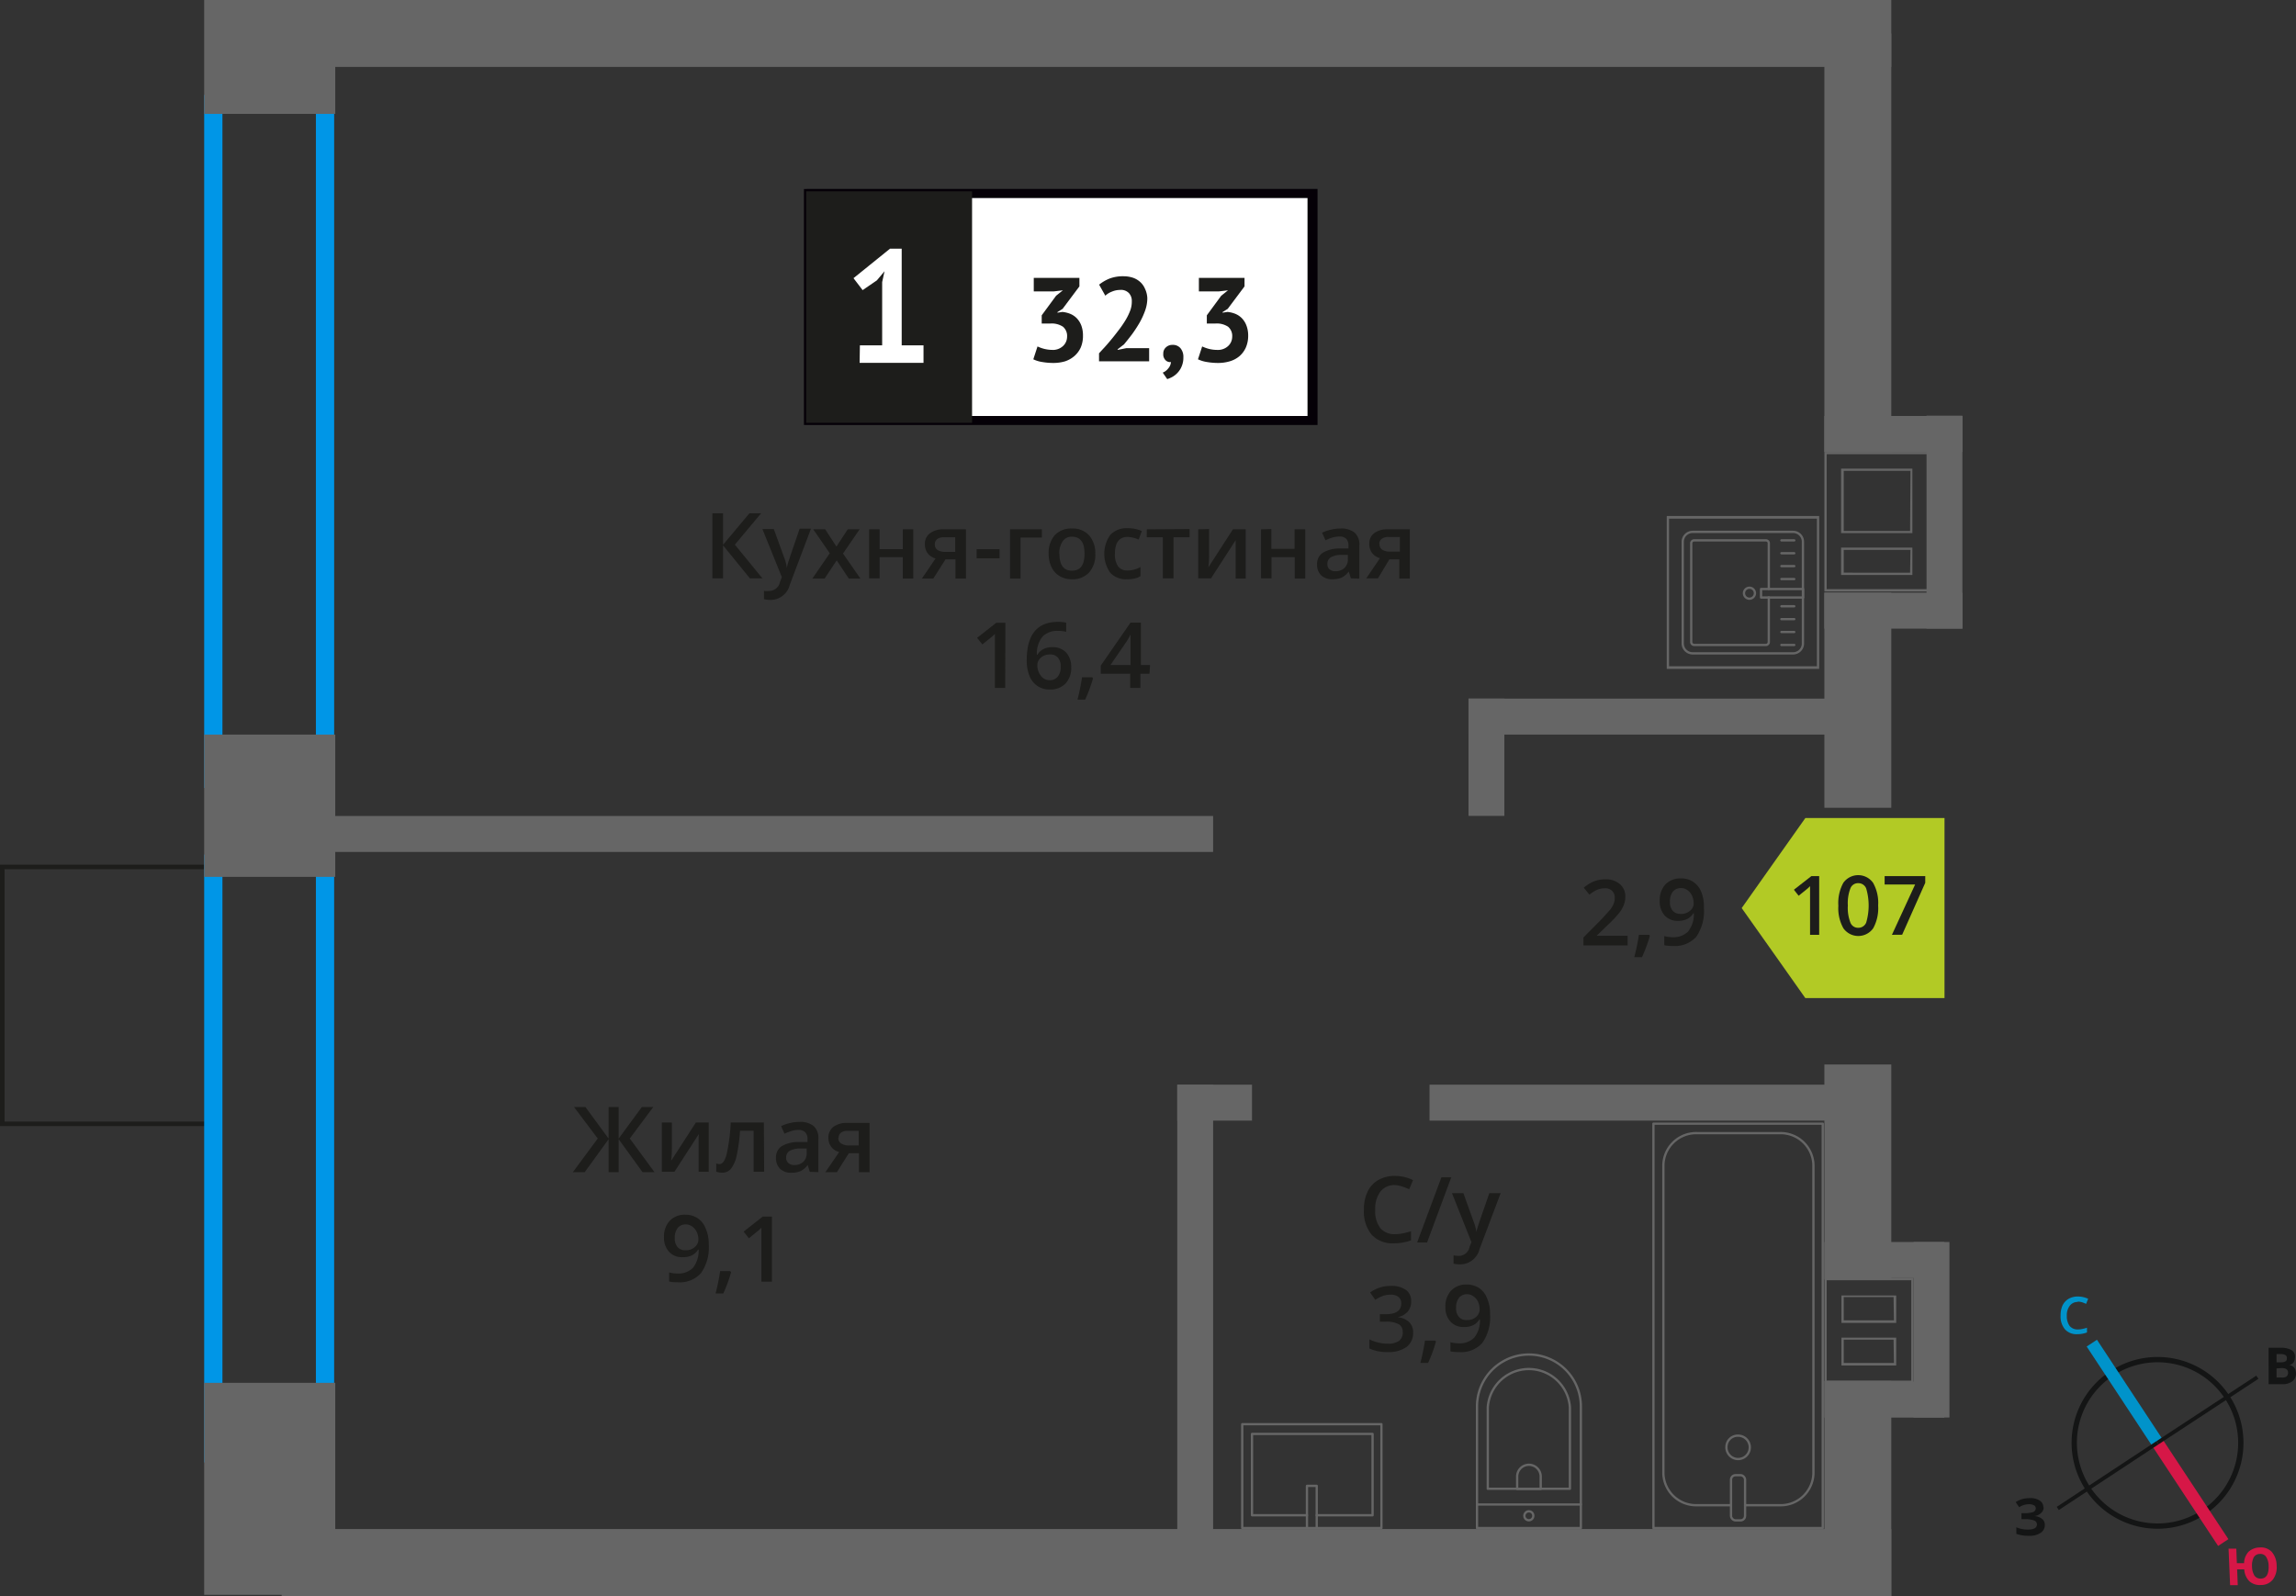 <svg id="Layer_1" data-name="Layer 1" xmlns="http://www.w3.org/2000/svg" width="251.55" height="174.88" viewBox="0 0 251.55 174.88">
  <rect x="0" y="0" width="251.55" height="174.88" fill="#333333" stroke="none"/>
  <defs>
    <style>
      .cls-1, .cls-10, .cls-11, .cls-12, .cls-2, .cls-8 {
        fill: none;
      }

      .cls-1, .cls-8 {
        stroke: #1d1d1b;
        stroke-width: 0.5px;
      }

      .cls-1, .cls-10, .cls-11, .cls-12 {
        stroke-miterlimit: 10;
      }

      .cls-2 {
        stroke: #666;
        stroke-linecap: round;
        stroke-linejoin: round;
        stroke-width: 0.25px;
      }

      .cls-3 {
        fill: #666;
      }

      .cls-4 {
        fill: #1d1d1b;
      }

      .cls-5 {
        fill: #0096e7;
      }

      .cls-6 {
        fill: #fff;
      }

      .cls-7 {
        fill: #050007;
      }

      .cls-8 {
        stroke-miterlimit: 22.93;
      }

      .cls-9 {
        fill: #b2ca25;
        fill-rule: evenodd;
      }

      .cls-10 {
        stroke: #141515;
        stroke-width: 0.58px;
      }

      .cls-11 {
        stroke: #0093ca;
        stroke-width: 1.35px;
      }

      .cls-12 {
        stroke: #d61747;
        stroke-width: 1.35px;
      }

      .cls-13 {
        fill: #141515;
      }

      .cls-14 {
        fill: #0093ca;
      }

      .cls-15 {
        fill: #d61747;
      }
    </style>
  </defs>
  <g>
    <rect class="cls-1" x="0.25" y="94.99" width="23.53" height="28.15"/>
    <path class="cls-2" d="M185.45,58.28h11a1.08,1.08,0,0,1,1.08,1.08V70.51a1.08,1.08,0,0,1-1.08,1.08h-11a1.09,1.09,0,0,1-1.09-1.09V59.36A1.09,1.09,0,0,1,185.45,58.28Z"/>
    <path class="cls-2" d="M193.79,65.46v4.89a.32.32,0,0,1-.32.32h-7.86a.33.33,0,0,1-.32-.32V59.52a.32.32,0,0,1,.32-.31h7.86a.31.31,0,0,1,.32.31v5"/>
    <path class="cls-2" d="M191.67,65.6a.6.6,0,1,1,.6-.6A.6.6,0,0,1,191.67,65.6Z"/>
    <rect class="cls-2" x="192.94" y="64.54" width="4.61" height="0.93"/>
    <line class="cls-2" x1="196.58" y1="59.21" x2="195.17" y2="59.21"/>
    <line class="cls-2" x1="196.58" y1="60.62" x2="195.17" y2="60.62"/>
    <line class="cls-2" x1="196.58" y1="62.03" x2="195.17" y2="62.03"/>
    <line class="cls-2" x1="196.58" y1="63.45" x2="195.17" y2="63.45"/>
    <line class="cls-2" x1="196.58" y1="66.43" x2="195.17" y2="66.43"/>
    <line class="cls-2" x1="196.58" y1="67.84" x2="195.17" y2="67.84"/>
    <line class="cls-2" x1="196.58" y1="69.25" x2="195.17" y2="69.25"/>
    <line class="cls-2" x1="196.58" y1="70.67" x2="195.17" y2="70.67"/>
    <path class="cls-3" d="M199.06,73h-16.2V56.83h16.2Zm.25-16.46h-16.7V73.29h16.7Z"/>
    <g>
      <path class="cls-4" d="M178.32,103.59h-4.84v-.87l1.84-1.85c.54-.56.9-1,1.08-1.18a2.76,2.76,0,0,0,.39-.66,1.76,1.76,0,0,0,.12-.66,1,1,0,0,0-.29-.76,1.08,1.08,0,0,0-.8-.28,2.18,2.18,0,0,0-.8.15,3.82,3.82,0,0,0-.88.55l-.62-.76a4,4,0,0,1,1.15-.71,3.44,3.44,0,0,1,1.2-.21,2.35,2.35,0,0,1,1.6.52,1.76,1.76,0,0,1,.6,1.4,2.39,2.39,0,0,1-.18.92,3.53,3.53,0,0,1-.53.89,12.15,12.15,0,0,1-1.19,1.25l-1.24,1.2v0h3.39Z"/>
      <path class="cls-4" d="M180.76,102.54a17.41,17.41,0,0,1-.86,2.34h-.85a22.91,22.91,0,0,0,.51-2.45h1.12Z"/>
      <path class="cls-4" d="M186.68,99.5a4.94,4.94,0,0,1-.84,3.15,3.13,3.13,0,0,1-2.56,1,4,4,0,0,1-.94-.08v-1a3.33,3.33,0,0,0,.88.12,2.25,2.25,0,0,0,1.73-.62,3.1,3.1,0,0,0,.63-2h-.06a1.7,1.7,0,0,1-.7.64,2.18,2.18,0,0,1-.95.19,1.9,1.9,0,0,1-1.49-.59,2.3,2.3,0,0,1-.54-1.62,2.52,2.52,0,0,1,.62-1.78,2.26,2.26,0,0,1,1.72-.66,2.32,2.32,0,0,1,1.32.37,2.44,2.44,0,0,1,.88,1.08A4.29,4.29,0,0,1,186.68,99.5Zm-2.49-2.19a1.11,1.11,0,0,0-.91.39,1.69,1.69,0,0,0-.32,1.09,1.42,1.42,0,0,0,.3,1,1.13,1.13,0,0,0,.9.35,1.43,1.43,0,0,0,1-.35,1,1,0,0,0,.4-.81,2,2,0,0,0-.17-.81,1.49,1.49,0,0,0-.47-.6A1.14,1.14,0,0,0,184.19,97.31Z"/>
    </g>
    <path class="cls-3" d="M200.13,49.77h11V64.56h-11Zm1.58,8.64h7.81V51.35h-7.81v7.07M209.52,63V60h-7.81v3h7.81m-9.64-13.46V64.81h11.47V49.52H199.88Zm9.39,8.64H202V51.59h7.31Zm0,4.57H202v-2.5h7.31Z"/>
    <path class="cls-5" d="M34.61,84.34H24.37V12.4H34.61Zm2-73.94H22.37V86.34H36.61Z"/>
    <path class="cls-5" d="M34.61,158.25H24.37V95.64H34.61Zm2-64.61H22.37v66.61H36.61Z"/>
    <rect class="cls-2" x="181.15" y="123.12" width="18.55" height="44.31"/>
    <rect class="cls-2" x="189.65" y="161.64" width="1.54" height="4.95" rx="0.49"/>
    <path class="cls-2" d="M191.2,164.93H195a3.59,3.59,0,0,0,3.68-3.48V127.64a3.59,3.59,0,0,0-3.68-3.48h-9.08a3.59,3.59,0,0,0-3.68,3.48v33.81a3.59,3.59,0,0,0,3.68,3.48h3.71"/>
    <path class="cls-2" d="M189.15,158.51a1.28,1.28,0,1,0,1.27-1.2A1.24,1.24,0,0,0,189.15,158.51Z"/>
    <path class="cls-2" d="M173.2,154.11v13.32H161.82V154.11a5.69,5.69,0,1,1,11.38,0Z"/>
    <path class="cls-2" d="M172,154.22v8.91h-9v-8.91a4.51,4.51,0,0,1,9,0Z"/>
    <path class="cls-2" d="M168.8,161.79v1.35h-2.58v-1.35a1.29,1.29,0,0,1,2.58,0Z"/>
    <path class="cls-2" d="M167.51,165.6a.49.49,0,1,0,.48.49A.48.48,0,0,0,167.51,165.6Z"/>
    <line class="cls-2" x1="173.2" y1="164.85" x2="161.82" y2="164.85"/>
    <rect class="cls-2" x="136.1" y="156.05" width="15.25" height="11.38"/>
    <polyline class="cls-2" points="143.19 167.43 143.19 162.81 144.26 162.81 144.26 167.43"/>
    <polyline class="cls-2" points="143.19 166.03 137.17 166.03 137.17 157.12 150.38 157.12 150.38 166.03 144.26 166.03"/>
    <rect class="cls-3" x="22.37" width="14.36" height="12.48"/>
    <rect class="cls-3" x="22.37" y="80.49" width="14.36" height="15.59"/>
    <rect class="cls-3" x="22.37" y="151.52" width="14.36" height="23.23"/>
    <rect class="cls-3" x="31" width="176.21" height="7.33"/>
    <rect class="cls-3" x="199.88" y="3.67" width="7.33" height="45.85"/>
    <rect class="cls-3" x="199.88" y="64.94" width="7.33" height="23.57"/>
    <rect class="cls-3" x="199.88" y="116.64" width="7.33" height="23.57"/>
    <rect class="cls-3" x="199.88" y="151.31" width="7.33" height="23.57"/>
    <rect class="cls-3" x="30.86" y="167.54" width="176.35" height="7.34"/>
    <rect class="cls-3" x="199.88" y="45.58" width="15.13" height="3.94"/>
    <rect class="cls-3" x="211.07" y="45.55" width="3.93" height="23.32"/>
    <rect class="cls-3" x="199.88" y="64.94" width="15.13" height="3.94"/>
    <path class="cls-3" d="M200.13,140.28h9.27v11h-9.27Zm7.62,4.67v-3h-6v3h6m0,4.67v-3.05h-6v3.05h6M199.88,140v11.46h9.77V140Zm7.62,4.67H202v-2.55h5.46Zm0,4.67H202v-2.55h5.46Z"/>
    <rect class="cls-3" x="199.88" y="136.09" width="13.13" height="3.94"/>
    <rect class="cls-3" x="209.65" y="136.09" width="3.93" height="19.23"/>
    <rect class="cls-3" x="199.88" y="151.39" width="13.13" height="3.94"/>
    <rect class="cls-3" x="34.56" y="89.41" width="98.35" height="3.94"/>
    <rect class="cls-3" x="160.89" y="76.55" width="42.65" height="3.94"/>
    <rect class="cls-3" x="156.62" y="118.85" width="46.93" height="3.94"/>
    <rect class="cls-3" x="128.98" y="118.85" width="8.19" height="3.94"/>
    <rect class="cls-3" x="160.89" y="76.55" width="3.93" height="12.85"/>
    <rect class="cls-3" x="128.98" y="118.85" width="3.93" height="52.36"/>
    <path class="cls-4" d="M83.53,63.37H82.16l-2.94-3.61v3.61H78.05V56.24h1.17v3.45l2.89-3.45h1.28l-2.88,3.44Zm0-5.4h1.25L85.88,61a5.13,5.13,0,0,1,.33,1.23h0a5.12,5.12,0,0,1,.16-.66c.08-.25.49-1.46,1.24-3.64h1.24l-2.31,6.12a2.2,2.2,0,0,1-2.1,1.69,3.06,3.06,0,0,1-.74-.09v-.9a3.42,3.42,0,0,0,.59,0,1.21,1.21,0,0,0,1.17-1l.2-.51Zm7.38,2.65L89.1,58h1.31l1.23,1.89L92.88,58h1.3l-1.82,2.65,1.91,2.75H93l-1.33-2-1.33,2H89ZM96.37,58v2.17h2.54V58h1.15v5.4H98.91V61.05H96.37v2.32H95.22V58Zm5.88,5.4H101l1.5-2.21a1.61,1.61,0,0,1-.86-.56,1.63,1.63,0,0,1-.31-1,1.4,1.4,0,0,1,.55-1.19,2.32,2.32,0,0,1,1.49-.44h2.46v5.4h-1.15V61.29h-1.09Zm.17-3.76a.7.7,0,0,0,.31.63,1.53,1.53,0,0,0,.85.2h1.07v-1.6H103.4a1.16,1.16,0,0,0-.72.2A.68.68,0,0,0,102.42,59.61ZM107,61.18v-1h2.51v1ZM114.15,58v.9h-2.34v4.5h-1.15V58ZM120,60.66a2.92,2.92,0,0,1-.68,2.07,2.44,2.44,0,0,1-1.89.74,2.53,2.53,0,0,1-1.33-.34,2.25,2.25,0,0,1-.9-1,3.33,3.33,0,0,1-.31-1.49,2.93,2.93,0,0,1,.67-2,2.46,2.46,0,0,1,1.9-.73,2.4,2.4,0,0,1,1.86.75A2.93,2.93,0,0,1,120,60.66Zm-3.93,0c0,1.25.46,1.87,1.38,1.87s1.37-.62,1.37-1.87-.46-1.85-1.38-1.85a1.15,1.15,0,0,0-1,.48A2.41,2.41,0,0,0,116.05,60.66Zm7.43,2.81a2.37,2.37,0,0,1-1.86-.71,3.61,3.61,0,0,1,0-4.15,2.44,2.44,0,0,1,1.92-.73,3.65,3.65,0,0,1,1.54.31l-.35.93a3.43,3.43,0,0,0-1.2-.29c-.93,0-1.4.62-1.4,1.86a2.27,2.27,0,0,0,.35,1.37,1.21,1.21,0,0,0,1,.45,2.86,2.86,0,0,0,1.45-.38v1a1.93,1.93,0,0,1-.65.26A3.56,3.56,0,0,1,123.48,63.47Zm6.83-5.5v.9h-1.76v4.5H127.4v-4.5h-1.76V58Zm2.14,0v2.77c0,.32,0,.8-.08,1.42L135.08,58h1.4v5.4h-1.1V60.65q0-.23,0-.72c0-.34,0-.58,0-.74l-2.7,4.18h-1.4V58Zm6.82,0v2.17h2.54V58H143v5.4h-1.15V61.05h-2.54v2.32h-1.15V58Zm8.71,5.4-.23-.75h0a2.22,2.22,0,0,1-.78.67,2.52,2.52,0,0,1-1,.18,1.7,1.7,0,0,1-1.24-.43,1.58,1.58,0,0,1-.45-1.21,1.43,1.43,0,0,1,.62-1.26,3.53,3.53,0,0,1,1.89-.47l.93,0v-.28a1.1,1.1,0,0,0-.24-.78,1,1,0,0,0-.75-.25,2.61,2.61,0,0,0-.79.12,4.74,4.74,0,0,0-.74.29l-.37-.83a4.37,4.37,0,0,1,1-.34,4.45,4.45,0,0,1,1-.12,2.34,2.34,0,0,1,1.56.45,1.74,1.74,0,0,1,.52,1.41v3.63Zm-1.71-.78a1.37,1.37,0,0,0,1-.35,1.24,1.24,0,0,0,.38-1V60.8l-.69,0a2.3,2.3,0,0,0-1.18.27.81.81,0,0,0-.37.74.72.72,0,0,0,.22.56A.91.91,0,0,0,146.27,62.59Zm4.68.78h-1.28l1.5-2.21a1.61,1.61,0,0,1-.86-.56,1.63,1.63,0,0,1-.31-1,1.4,1.4,0,0,1,.55-1.19A2.32,2.32,0,0,1,152,58h2.46v5.4h-1.15V61.29h-1.09Zm.17-3.76a.7.7,0,0,0,.31.63,1.53,1.53,0,0,0,.85.2h1.07v-1.6H152.1a1.16,1.16,0,0,0-.72.2A.68.68,0,0,0,151.12,59.61Z"/>
    <g>
      <path class="cls-4" d="M110.13,75.38H109V70.77c0-.55,0-1,0-1.31-.07.08-.17.16-.27.26l-1.1.89-.58-.72,2.1-1.65h1Z"/>
      <path class="cls-4" d="M112.49,72.33q0-4.18,3.41-4.19a3.94,3.94,0,0,1,.91.09v1a3.17,3.17,0,0,0-.86-.1,2.24,2.24,0,0,0-1.72.61,2.94,2.94,0,0,0-.63,2h.06a1.63,1.63,0,0,1,.64-.61,2.18,2.18,0,0,1,1-.22,2,2,0,0,1,1.52.6,2.33,2.33,0,0,1,.54,1.62,2.42,2.42,0,0,1-.63,1.77,2.25,2.25,0,0,1-1.71.65,2.33,2.33,0,0,1-1.33-.37,2.36,2.36,0,0,1-.88-1.07A4.34,4.34,0,0,1,112.49,72.33Zm2.49,2.2a1.11,1.11,0,0,0,.91-.39,1.64,1.64,0,0,0,.32-1.08,1.44,1.44,0,0,0-.3-1,1.1,1.1,0,0,0-.9-.35,1.46,1.46,0,0,0-.69.16,1.28,1.28,0,0,0-.49.43,1,1,0,0,0-.18.56,1.85,1.85,0,0,0,.37,1.16A1.17,1.17,0,0,0,115,74.53Z"/>
      <path class="cls-4" d="M119.75,74.33a16.51,16.51,0,0,1-.86,2.33h-.84a24.28,24.28,0,0,0,.5-2.45h1.13Z"/>
      <path class="cls-4" d="M125.94,73.82h-1v1.56h-1.12V73.82H120.6v-.89l3.26-4.71H125v4.65h1Zm-2.08-.95v-1.8c0-.63,0-1.16,0-1.56h0a5.43,5.43,0,0,1-.43.78l-1.77,2.58Z"/>
    </g>
    <rect class="cls-6" x="88.57" y="21.21" width="54.7" height="24.87"/>
    <path class="cls-7" d="M143.26,21.7H89.17V45.58h54.09Zm-54.64-1h55.73V46.57H88.08V20.71Z"/>
    <rect class="cls-4" x="88.57" y="21.21" width="17.68" height="24.87"/>
    <rect class="cls-8" x="88.57" y="21.21" width="17.68" height="24.87"/>
    <g>
      <path class="cls-4" d="M115.25,38.34a1.63,1.63,0,0,0,1.23-.44,1.39,1.39,0,0,0,.43-1,1.32,1.32,0,0,0-.45-1.1,2.25,2.25,0,0,0-1.39-.35h-.94v-.9l1.58-2.15.74-.59-1,.12h-2.19V30.45h5v.93l-1.84,2.46-.57.36v.06l.55-.08a3.1,3.1,0,0,1,.86.21,2.14,2.14,0,0,1,.72.49,2.35,2.35,0,0,1,.49.79,3.08,3.08,0,0,1,.18,1.09,3.22,3.22,0,0,1-.25,1.33,2.75,2.75,0,0,1-.71.94,3,3,0,0,1-1,.56,4.47,4.47,0,0,1-1.29.18,7.08,7.08,0,0,1-1.19-.1,3.42,3.42,0,0,1-1-.3l.46-1.41a3.81,3.81,0,0,0,1.67.38Z"/>
      <path class="cls-4" d="M125.7,32.68a4,4,0,0,1-.24,1.35,8.32,8.32,0,0,1-.61,1.33,14.27,14.27,0,0,1-.82,1.26c-.3.4-.6.77-.88,1.11l-.7.54v.07l.94-.19h2.51v1.44h-5.49v-.88l.7-.76c.26-.29.52-.6.79-.93s.52-.66.78-1a12.27,12.27,0,0,0,.67-1,6.64,6.64,0,0,0,.48-1A2.78,2.78,0,0,0,124,33a1.25,1.25,0,0,0-.31-.88,1.2,1.2,0,0,0-1-.35,2.25,2.25,0,0,0-.86.18,2.15,2.15,0,0,0-.73.45l-.68-1.21a4.51,4.51,0,0,1,1.15-.67,4.14,4.14,0,0,1,1.52-.25,3.33,3.33,0,0,1,1,.15,2.29,2.29,0,0,1,.81.46,2.07,2.07,0,0,1,.54.75A2.62,2.62,0,0,1,125.7,32.68Z"/>
      <path class="cls-4" d="M127.45,38.75a.88.88,0,0,1,.3-.7,1,1,0,0,1,.72-.26,1.07,1.07,0,0,1,.86.36,1.45,1.45,0,0,1,.32,1,2.4,2.4,0,0,1-.19,1,2.22,2.22,0,0,1-.45.7,2.35,2.35,0,0,1-.57.45,3.13,3.13,0,0,1-.56.24l-.49-.71a1.44,1.44,0,0,0,.61-.47,1.18,1.18,0,0,0,.29-.69.7.7,0,0,1-.57-.18A.89.89,0,0,1,127.45,38.75Z"/>
      <path class="cls-4" d="M133.34,38.34a1.63,1.63,0,0,0,1.23-.44,1.39,1.39,0,0,0,.43-1,1.32,1.32,0,0,0-.45-1.1,2.25,2.25,0,0,0-1.39-.35h-.94v-.9l1.58-2.15.74-.59-1,.12h-2.19V30.45h5v.93l-1.84,2.46-.57.36v.06l.55-.08a3.1,3.1,0,0,1,.86.21,2.14,2.14,0,0,1,.72.49,2.35,2.35,0,0,1,.49.79,3.07,3.07,0,0,1,.19,1.09,3.22,3.22,0,0,1-.26,1.33,2.73,2.73,0,0,1-.7.94,2.91,2.91,0,0,1-1.06.56,4.47,4.47,0,0,1-1.29.18,7.08,7.08,0,0,1-1.19-.1,3.63,3.63,0,0,1-1-.3l.46-1.41a4.15,4.15,0,0,0,.75.27A3.68,3.68,0,0,0,133.34,38.34Z"/>
    </g>
    <path class="cls-6" d="M94.21,37.84h2.44V30.91l.26-1.19-.84,1-1.56,1.07-1-1.31,4-3.23h1.28V37.84h2.39v1.92h-7Z"/>
    <path class="cls-4" d="M65.49,124.75l-2.6-3.45h1.25l2.54,3.46V121.3h1.1v3.46l2.54-3.46h1.25L69,124.75l2.71,3.69H70.4l-2.62-3.62v3.62h-1.1v-3.62l-2.62,3.62h-1.3ZM73.61,123v2.77c0,.32,0,.8-.08,1.42L76.24,123h1.41v5.4H76.54v-2.72c0-.15,0-.39,0-.73s0-.57.05-.73l-2.7,4.18H72.51V123Zm10.11,5.4H82.57v-4.5H81.08a19.48,19.48,0,0,1-.37,2.72,3.58,3.58,0,0,1-.61,1.42,1.2,1.2,0,0,1-1,.45,1.65,1.65,0,0,1-.63-.11v-.9a.92.92,0,0,0,.36.07c.34,0,.6-.37.79-1.12a20.45,20.45,0,0,0,.44-3.43h3.63Zm5,0-.23-.75h0a2.22,2.22,0,0,1-.78.67,2.49,2.49,0,0,1-1,.18,1.7,1.7,0,0,1-1.24-.43,1.61,1.61,0,0,1-.45-1.22,1.45,1.45,0,0,1,.62-1.26,3.69,3.69,0,0,1,1.89-.46l.94,0v-.29a1.05,1.05,0,0,0-.25-.77,1,1,0,0,0-.75-.26,2.34,2.34,0,0,0-.79.13,5.26,5.26,0,0,0-.73.28l-.37-.82a4,4,0,0,1,1-.35,4.37,4.37,0,0,1,1-.12,2.34,2.34,0,0,1,1.56.45,1.76,1.76,0,0,1,.52,1.41v3.64ZM87,127.66a1.44,1.44,0,0,0,1-.35,1.27,1.27,0,0,0,.38-1v-.47l-.7,0a2.41,2.41,0,0,0-1.18.27.85.85,0,0,0-.37.74.72.72,0,0,0,.22.56A.93.93,0,0,0,87,127.66Zm4.69.78H90.43l1.51-2.21a1.53,1.53,0,0,1-.86-.56,1.58,1.58,0,0,1-.32-1,1.46,1.46,0,0,1,.55-1.2,2.41,2.41,0,0,1,1.5-.43h2.46v5.4H94.11v-2.08H93Zm.16-3.76a.68.68,0,0,0,.32.62,1.49,1.49,0,0,0,.84.21h1.07v-1.6H92.86a1.16,1.16,0,0,0-.72.2A.69.69,0,0,0,91.88,124.68Z"/>
    <g>
      <path class="cls-4" d="M77.65,136.35a4.88,4.88,0,0,1-.85,3.15,3.11,3.11,0,0,1-2.56,1,4,4,0,0,1-.93-.08v-1a3.28,3.28,0,0,0,.88.12,2.25,2.25,0,0,0,1.73-.62,3,3,0,0,0,.62-2h-.05a1.76,1.76,0,0,1-.7.64,2.18,2.18,0,0,1-1,.19,1.89,1.89,0,0,1-1.49-.59,2.26,2.26,0,0,1-.55-1.62,2.48,2.48,0,0,1,.63-1.78,2.25,2.25,0,0,1,1.71-.66,2.44,2.44,0,0,1,1.33.37,2.35,2.35,0,0,1,.87,1.08A4.11,4.11,0,0,1,77.65,136.35Zm-2.49-2.19a1.11,1.11,0,0,0-.91.39,1.69,1.69,0,0,0-.32,1.09,1.42,1.42,0,0,0,.3,1,1.07,1.07,0,0,0,.89.35,1.39,1.39,0,0,0,1-.35,1.06,1.06,0,0,0,.4-.81,2,2,0,0,0-.17-.81,1.58,1.58,0,0,0-.47-.6A1.24,1.24,0,0,0,75.16,134.16Z"/>
      <path class="cls-4" d="M80.1,139.39a15,15,0,0,1-.86,2.34H78.4a24.85,24.85,0,0,0,.5-2.45H80Z"/>
      <path class="cls-4" d="M84.57,140.44H83.42v-4.61c0-.55,0-1,0-1.31a2.27,2.27,0,0,1-.27.26l-1.1.9-.58-.73,2.1-1.65h1Z"/>
    </g>
    <path class="cls-4" d="M152.82,129.85a1.94,1.94,0,0,0-1.58.71,3.1,3.1,0,0,0-.57,2,3.07,3.07,0,0,0,.55,2,2,2,0,0,0,1.6.67,4.17,4.17,0,0,0,.88-.09,8.35,8.35,0,0,0,.89-.23v1a5.42,5.42,0,0,1-1.91.32,3.07,3.07,0,0,1-2.41-.95,4,4,0,0,1-.84-2.72,4.44,4.44,0,0,1,.41-2A2.91,2.91,0,0,1,151,129.3a3.55,3.55,0,0,1,1.81-.45,4.41,4.41,0,0,1,2,.46l-.42,1a7.52,7.52,0,0,0-.76-.3A3,3,0,0,0,152.82,129.85ZM159,129l-2.65,7.14h-1.09l2.66-7.14Zm.08,1.74h1.25l1.1,3.06a5.39,5.39,0,0,1,.33,1.23h0c0-.18.09-.39.16-.65s.5-1.47,1.25-3.64h1.24l-2.31,6.12a2.19,2.19,0,0,1-2.1,1.68,3.08,3.08,0,0,1-.75-.08v-.91a2.68,2.68,0,0,0,.59.06,1.2,1.2,0,0,0,1.17-1l.2-.51Z"/>
    <g>
      <path class="cls-4" d="M154.61,142.59a1.7,1.7,0,0,1-.39,1.14,2,2,0,0,1-1.11.6v0a2.08,2.08,0,0,1,1.28.54,1.5,1.5,0,0,1,.43,1.13,1.89,1.89,0,0,1-.72,1.59,3.37,3.37,0,0,1-2.07.56,4.68,4.68,0,0,1-2-.39v-1a4.68,4.68,0,0,0,1,.35,4.15,4.15,0,0,0,1,.12,2.08,2.08,0,0,0,1.24-.3,1.12,1.12,0,0,0,.41-1,.91.91,0,0,0-.45-.84,2.89,2.89,0,0,0-1.43-.27h-.62V144h.63c1.14,0,1.71-.39,1.71-1.18a.87.87,0,0,0-.3-.71,1.35,1.35,0,0,0-.87-.25,2.61,2.61,0,0,0-.79.12,3.49,3.49,0,0,0-.88.45l-.57-.81a3.78,3.78,0,0,1,2.28-.72,2.74,2.74,0,0,1,1.69.47A1.52,1.52,0,0,1,154.61,142.59Z"/>
      <path class="cls-4" d="M157.32,147a15,15,0,0,1-.86,2.34h-.84a24.85,24.85,0,0,0,.5-2.45h1.13Z"/>
      <path class="cls-4" d="M163.25,144a4.88,4.88,0,0,1-.85,3.15,3.11,3.11,0,0,1-2.56,1,4,4,0,0,1-.93-.08v-1a3.26,3.26,0,0,0,.87.12,2.26,2.26,0,0,0,1.74-.62,3,3,0,0,0,.62-2h-.06a1.68,1.68,0,0,1-.69.64,2.19,2.19,0,0,1-1,.19,1.88,1.88,0,0,1-1.48-.59,2.26,2.26,0,0,1-.55-1.62,2.48,2.48,0,0,1,.63-1.78,2.25,2.25,0,0,1,1.71-.66,2.44,2.44,0,0,1,1.33.37,2.35,2.35,0,0,1,.87,1.08A4.11,4.11,0,0,1,163.25,144Zm-2.49-2.19a1.1,1.1,0,0,0-.91.39,1.69,1.69,0,0,0-.32,1.09,1.42,1.42,0,0,0,.3,1,1.07,1.07,0,0,0,.89.35,1.43,1.43,0,0,0,1-.34,1.09,1.09,0,0,0,.39-.82,2,2,0,0,0-.16-.81,1.51,1.51,0,0,0-.48-.6A1.18,1.18,0,0,0,160.76,141.81Z"/>
    </g>
    <polygon class="cls-9" points="197.79 89.63 197.79 89.64 194.31 94.56 190.82 99.5 194.31 104.43 197.79 109.36 197.79 109.36 197.79 109.36 213.04 109.36 213.04 89.63 197.79 89.63 197.79 89.63"/>
    <g>
      <path class="cls-4" d="M199.31,102.43h-1V98.28c0-.49,0-.89,0-1.18l-.25.24-1,.81-.52-.66L198.45,96h.86Z"/>
      <path class="cls-4" d="M205.77,99.22a4.58,4.58,0,0,1-.54,2.49,2,2,0,0,1-3.27,0,4.48,4.48,0,0,1-.55-2.46,4.61,4.61,0,0,1,.54-2.51,2,2,0,0,1,3.27,0A4.5,4.5,0,0,1,205.77,99.22Zm-3.32,0a4.45,4.45,0,0,0,.28,1.87.89.89,0,0,0,.86.57.92.92,0,0,0,.87-.57,6.61,6.61,0,0,0,0-3.74.92.92,0,0,0-.87-.58.89.89,0,0,0-.86.57A4.5,4.5,0,0,0,202.45,99.22Z"/>
      <path class="cls-4" d="M207.28,102.43l2.54-5.51h-3.34V96h4.45v.73l-2.53,5.69Z"/>
    </g>
  </g>
  <g>
    <path class="cls-10" d="M231.37,150.48a9.12,9.12,0,1,1-2.61,12.62,9.09,9.09,0,0,1,2.61-12.62Z"/>
    <line class="cls-11" x1="229.18" y1="147.17" x2="236.38" y2="158.1"/>
    <line class="cls-12" x1="243.58" y1="169.02" x2="236.38" y2="158.1"/>
    <polygon class="cls-13" points="225.34 165.11 236.26 157.91 236.49 158.26 225.56 165.46 225.34 165.11"/>
    <polygon class="cls-13" points="247.2 150.73 236.26 157.91 236.49 158.26 247.43 151.08 247.2 150.73"/>
    <path class="cls-14" d="M227.65,142.66a1.05,1.05,0,0,0-.88.41,1.68,1.68,0,0,0-.33,1.1,1.84,1.84,0,0,0,.31,1.12,1.13,1.13,0,0,0,.91.38,2,2,0,0,0,.5-.06,3.24,3.24,0,0,0,.49-.13V146a2.94,2.94,0,0,1-1.06.19,1.69,1.69,0,0,1-1.36-.54,2.17,2.17,0,0,1-.47-1.51,2.63,2.63,0,0,1,.21-1.1,1.75,1.75,0,0,1,.67-.73,2.08,2.08,0,0,1,1-.25,2.79,2.79,0,0,1,1.14.25l-.23.56a4.07,4.07,0,0,0-.44-.18,1.85,1.85,0,0,0-.48-.07Z"/>
    <path class="cls-15" d="M249.43,171.54a2.25,2.25,0,0,1-.41,1.53,1.62,1.62,0,0,1-1.31.6,1.7,1.7,0,0,1-1.26-.4,2,2,0,0,1-.57-1.31l-.78,0,.07,1.73-.84,0-.17-4,.85,0,.06,1.59.79,0a1.9,1.9,0,0,1,.49-1.25,1.85,1.85,0,0,1,1.21-.47,1.63,1.63,0,0,1,1.34.49,2.32,2.32,0,0,1,.53,1.51Zm-2.7.11a2,2,0,0,0,.27,1,.81.81,0,0,0,.68.32c.62,0,.9-.49.87-1.39a1.85,1.85,0,0,0-.28-1,.73.73,0,0,0-.68-.31.77.77,0,0,0-.67.37,2,2,0,0,0-.19,1Z"/>
    <path class="cls-13" d="M248.55,147.68h1.27a2.38,2.38,0,0,1,1.22.24.82.82,0,0,1,.4.77,1.11,1.11,0,0,1-.16.6.76.76,0,0,1-.46.27v0a.94.94,0,0,1,.55.31,1.2,1.2,0,0,1,.18.63,1.05,1.05,0,0,1-.4.85,1.71,1.71,0,0,1-1.08.32h-1.52Zm.87,1.59h.49a.93.93,0,0,0,.5-.11c.11-.07.14-.18.14-.36a.35.35,0,0,0-.16-.32,1,1,0,0,0-.54-.11h-.43Zm0,.67v1H250a.83.83,0,0,0,.52-.12.52.52,0,0,0,.16-.42c0-.32-.23-.5-.7-.5Z"/>
    <path class="cls-13" d="M223.9,165.16a.77.77,0,0,1-.29.63,1.19,1.19,0,0,1-.74.33v0a1.5,1.5,0,0,1,.85.3.8.8,0,0,1,.31.65,1,1,0,0,1-.45.88,2.07,2.07,0,0,1-1.24.33,4,4,0,0,1-1.43-.21v-.72a3.28,3.28,0,0,0,.62.19,3.47,3.47,0,0,0,.64.06c.67,0,1-.19,1-.58a.46.46,0,0,0-.32-.42,2.68,2.68,0,0,0-1-.14h-.38v-.66h.35a2.89,2.89,0,0,0,.93-.12.44.44,0,0,0,.29-.41.38.38,0,0,0-.18-.32,1.05,1.05,0,0,0-.56-.13,2,2,0,0,0-1.08.33l-.38-.56a2.77,2.77,0,0,1,.74-.34,3.65,3.65,0,0,1,.84-.1,1.79,1.79,0,0,1,1.05.27.86.86,0,0,1,.4.72Z"/>
  </g>
</svg>
